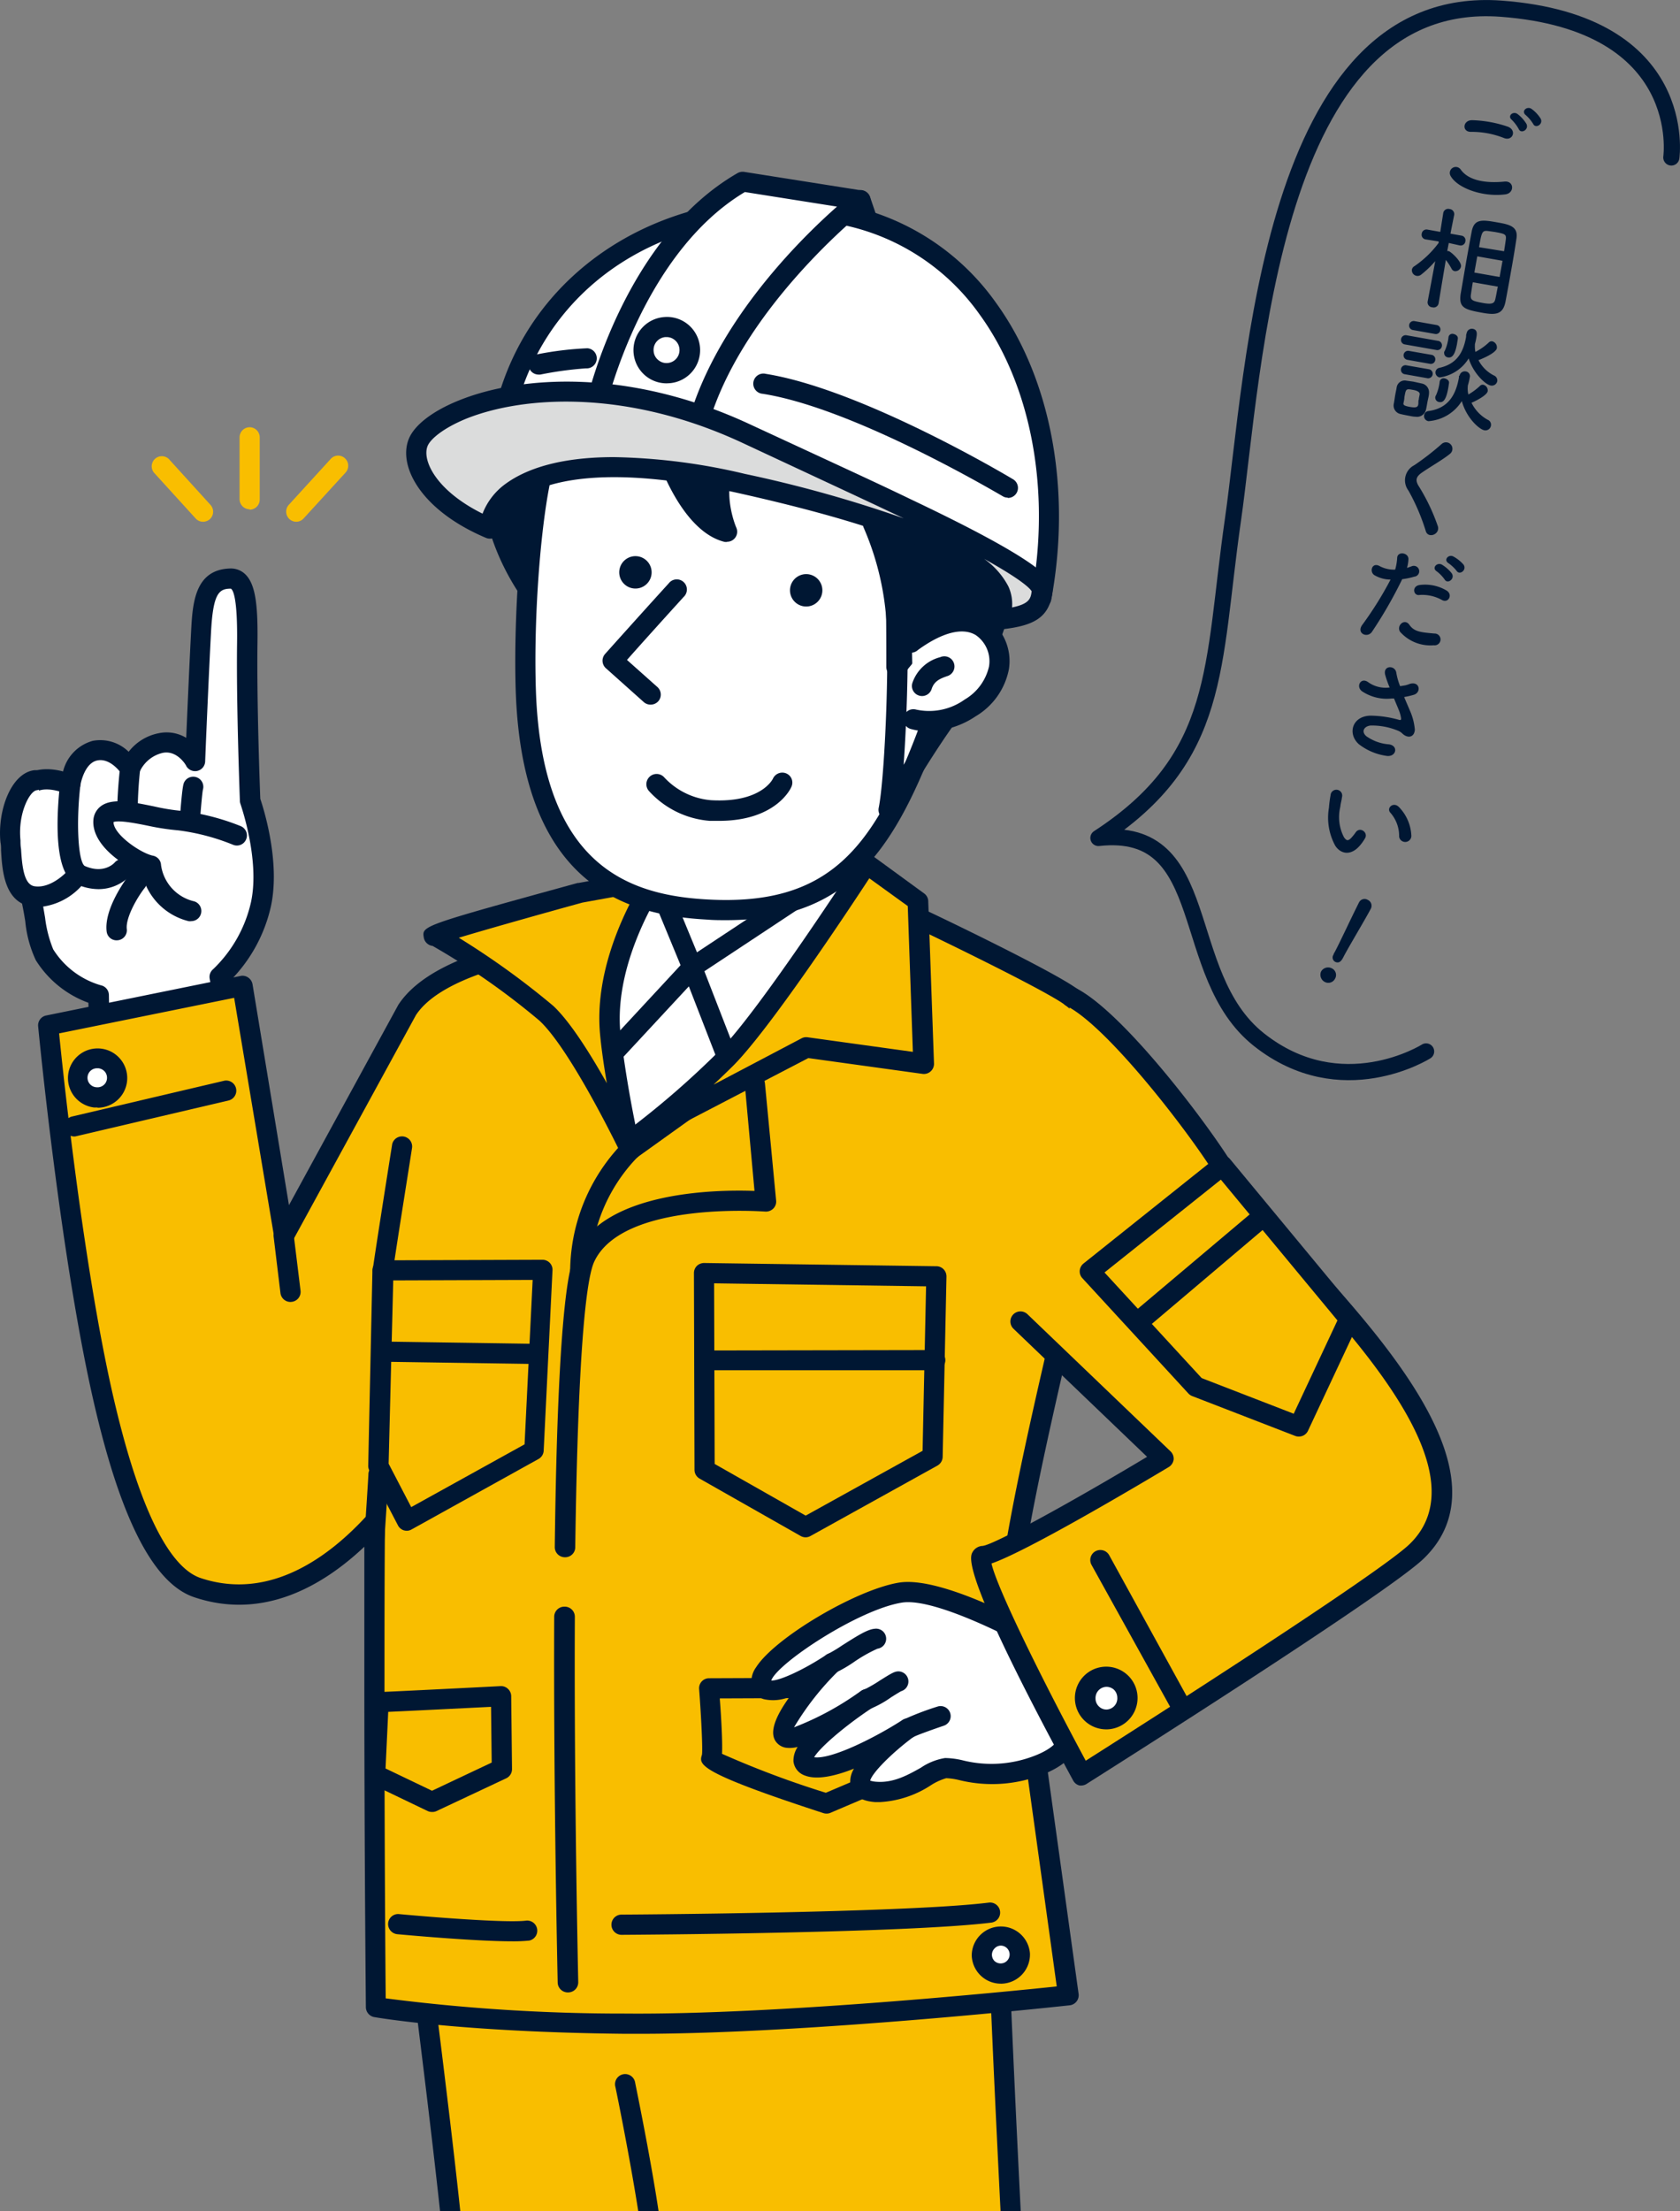 <svg xmlns="http://www.w3.org/2000/svg" width="207.5" height="273.02" viewBox="0 0 207.5 273.02"><rect x="0" y="0" width="207.5" height="273.02" fill="#808080" stroke="none"/><defs><style>.cls-1{fill:#f9be00;}.cls-2{fill:#001733;}.cls-3{fill:#fff;}.cls-4{fill:#dbdcdc;}.cls-5{fill:none;stroke:#001733;stroke-linecap:round;stroke-linejoin:round;stroke-width:2px;}</style></defs><g id="レイヤー_2" data-name="レイヤー 2"><g id="コンテンツ"><path class="cls-1" d="M124.82,273c-.52-10.36-1.5-30.64-1.85-43.79l-72.69.31S53.94,257.46,55.6,273Z"/><path class="cls-2" d="M54.35,273h2.5c-1.43-13.47-4.39-36.36-5.15-42.24l70.06-.3c.37,13.07,1.31,32.45,1.82,42.54h2.49c-.52-10.36-1.51-30.74-1.85-43.82A1.25,1.25,0,0,0,123,228h0l-72.69.32a1.23,1.23,0,0,0-1.23,1.41C49.09,230,52.7,257.58,54.35,273Z"/><path class="cls-3" d="M28.72,129.51l-1.65-8.89a17.55,17.55,0,0,0,5.15-9c1.22-5.65-1.34-12.79-1.34-12.79s-.46-11.44-.35-19.35c.06-4.9-.22-8.14-2.11-8.08-2.82.09-3.37,2.27-3.6,6.65C24.48,84.6,24.1,94,24.1,94s-1.52-2.77-4.27-2.24a5.41,5.41,0,0,0-3.76,3.15s-1.75-2.75-4.36-2.21-3,4.17-3,4.17-3.47-1.6-5.38.29c-1.42,1.41-.4,8.88.76,14.73.4,2,.68,4.85,1.41,6a11.44,11.44,0,0,0,6.68,5l.26,11.17"/><path class="cls-2" d="M12.41,135.31a1.25,1.25,0,0,1-1.25-1.22l-.24-10.28a12.83,12.83,0,0,1-6.5-5.26,14.62,14.62,0,0,1-1.3-4.8c-.09-.57-.19-1.14-.29-1.65-2.69-13.6-1-15.29-.41-15.85,1.62-1.6,3.9-1.39,5.37-1a5.19,5.19,0,0,1,3.67-3.78,5,5,0,0,1,4.43,1.35,6.17,6.17,0,0,1,3.71-2.29A4.7,4.7,0,0,1,23,91.1c.14-3.29.38-8.82.6-13.09.18-3.42.4-7.68,4.81-7.82a2.54,2.54,0,0,1,1.9.73c1.33,1.3,1.55,4.14,1.49,8.61-.09,7.24.29,17.6.35,19.1.41,1.22,2.5,7.8,1.31,13.28a18.89,18.89,0,0,1-5,9.15L30,129.28a1.25,1.25,0,1,1-2.45.45l-1.65-8.88a1.23,1.23,0,0,1,.42-1.18A16.48,16.48,0,0,0,31,111.39c1.13-5.23-1.27-12-1.29-12.11a1.11,1.11,0,0,1-.08-.37c0-.11-.45-11.57-.35-19.41.08-5.75-.51-6.69-.77-6.82-1.49,0-2.2.6-2.45,5.46-.34,6.44-.72,15.79-.72,15.88a1.25,1.25,0,0,1-1,1.17A1.26,1.26,0,0,1,23,94.57c0-.07-1.13-2-2.93-1.61a4.17,4.17,0,0,0-2.84,2.37,1.24,1.24,0,0,1-2.21.22s-1.33-2-3-1.66S9.92,97,9.92,97a1.24,1.24,0,0,1-1.76,1s-2.73-1.19-4,0c-.5.65-.63,4.82,1.11,13.6.1.53.2,1.12.3,1.72a15.05,15.05,0,0,0,1,3.89,10.33,10.33,0,0,0,5.88,4.44,1.24,1.24,0,0,1,1,1.19L13.65,134a1.25,1.25,0,0,1-1.21,1.27Z"/><path class="cls-3" d="M9.1,108.63s-2.28,2.56-5,2.09S1.5,105.9,1.3,104c-.37-3.56,1.16-7.31,3.07-7.56"/><path class="cls-2" d="M4.72,112a5.43,5.43,0,0,1-.88-.08c-3.34-.56-3.57-4.53-3.71-6.9,0-.36,0-.68-.07-1-.4-3.91,1.29-8.55,4.15-8.92a1.25,1.25,0,0,1,1.4,1.07,1.26,1.26,0,0,1-1.08,1.4c-.87.11-2.34,2.87-2,6.19,0,.31,0,.67.07,1.06.13,2.21.37,4.38,1.64,4.6,2,.33,3.9-1.68,3.92-1.7A1.24,1.24,0,0,1,10,109.45,7.93,7.93,0,0,1,4.72,112Z"/><path class="cls-3" d="M23.87,97.13c-.13.27-.4,3.79-.4,3.79"/><path class="cls-2" d="M23.48,102.17h-.1a1.26,1.26,0,0,1-1.15-1.34c.29-3.75.41-4,.51-4.23a1.25,1.25,0,0,1,2.32.91c-.08.38-.23,2.09-.34,3.51A1.25,1.25,0,0,1,23.48,102.17Z"/><path class="cls-3" d="M16.07,94.88s-1.41,12.7,1.8,13.07"/><path class="cls-2" d="M17.87,109.2h-.14c-3.86-.45-3.47-9.25-2.9-14.45a1.26,1.26,0,0,1,1.38-1.1A1.24,1.24,0,0,1,17.31,95c-.61,5.52-.26,11.21.72,11.71a1.24,1.24,0,0,1,1.09,1.38A1.26,1.26,0,0,1,17.87,109.2Z"/><path class="cls-3" d="M8.68,96.84S7.52,107,9.92,108c3.32,1.47,5.18-.72,5.18-.72"/><path class="cls-2" d="M12.15,109.78a6.59,6.59,0,0,1-2.73-.63c-2.82-1.24-2.45-8.33-2-12.45a1.24,1.24,0,0,1,1.38-1.09A1.23,1.23,0,0,1,9.92,97c-.53,4.6-.27,9.32.53,9.91,2.41,1.07,3.68-.38,3.7-.4a1.24,1.24,0,0,1,1.75-.14,1.25,1.25,0,0,1,.15,1.76A5.38,5.38,0,0,1,12.15,109.78Z"/><path class="cls-3" d="M29.25,103.1a27.29,27.29,0,0,0-7.14-1.82c-3.36-.25-9.18-2.48-9.33,0s4.2,5.15,5.86,5.49a6.59,6.59,0,0,0,5,5.67"/><path class="cls-2" d="M23.64,113.73a1.12,1.12,0,0,1-.36,0,7.82,7.82,0,0,1-5.75-5.91c-2.24-.87-6.18-3.47-6-6.52a2.34,2.34,0,0,1,.9-1.74c1.37-1.06,3.78-.57,6.57,0a26.87,26.87,0,0,0,3.21.54A28.6,28.6,0,0,1,29.73,102a1.24,1.24,0,0,1,.67,1.63,1.23,1.23,0,0,1-1.62.67A26.93,26.93,0,0,0,22,102.52,29.45,29.45,0,0,1,18.5,102c-1.35-.28-3.8-.78-4.48-.5,0,1.54,3.38,3.85,4.87,4.15a1.23,1.23,0,0,1,1,1.16A5.35,5.35,0,0,0,24,111.29a1.25,1.25,0,0,1-.35,2.44Z"/><path class="cls-3" d="M16.9,108.83s-2.78,3.63-2.5,6"/><path class="cls-2" d="M14.4,116.1a1.23,1.23,0,0,1-1.23-1.1c-.34-2.81,2.42-6.51,2.74-6.93a1.25,1.25,0,0,1,2,1.51c-1,1.26-2.41,3.76-2.25,5.13a1.24,1.24,0,0,1-1.09,1.38Z"/><path class="cls-1" d="M132.31,123.14c-2.71-2.09-19.06-9.88-19.16-9.91-1.71-.55-34.52.43-38.24.33-7.63-.23-11.88.87-15.62,5.34-3.41,1.18-7.2,3-9,5.76L35,152.57l-5.09-30.85L6,126.6s2.76,29.24,7.12,47.45c2,8.6,5.66,20.09,11.3,22,9.16,3,16.93-2.67,21.91-8.13-.05,6.31-.06,12.82-.06,19,0,22.28.19,40.91.19,40.91s10.33,1.84,30.79,2c21.17.22,54.74-3.49,54.74-3.49s-7-50.29-7.13-51.17c2-15.11,9.86-44.2,11-52.43C136.42,138.49,139.55,128.71,132.31,123.14Z"/><path class="cls-2" d="M79,251.11H77.19c-20.33-.21-30.58-2-31-2.07a1.26,1.26,0,0,1-1-1.22c0-.18-.19-18.89-.19-40.92,0-4.8,0-10.34,0-15.93-5.16,4.87-12.5,9.09-21,6.24-4.87-1.62-8.84-9.1-12.13-22.86C7.53,156.26,4.74,127,4.71,126.71a1.24,1.24,0,0,1,1-1.33l24-4.88a1.2,1.2,0,0,1,.95.2,1.27,1.27,0,0,1,.53.82l4.5,27.28,13.51-24.74c1.66-2.53,4.8-4.6,9.38-6.23C62.8,113,67.8,112.1,75,112.31c1.31,0,6.46-.06,12.42-.18,17.54-.35,25-.44,26.16-.09.11,0,16.61,7.86,19.54,10.11,6.87,5.28,5.28,13.77,4.33,18.84-.14.73-.26,1.39-.34,1.95-.49,3.44-2.11,10.41-4,18.48-2.59,11.12-5.82,24.93-7,33.76.52,3.49,6.42,46,7.11,51a1.25,1.25,0,0,1-1.1,1.41C131.75,247.63,100.06,251.11,79,251.11Zm-31.37-4.38a228.74,228.74,0,0,0,29.58,1.88c18.54.17,47-2.69,53.31-3.35-2.43-17.57-6.79-48.95-6.94-49.84a1.28,1.28,0,0,1,0-.39c1.17-8.94,4.43-22.93,7.06-34.17,1.87-8,3.48-14.93,4-18.27.08-.59.21-1.29.36-2.06.9-4.8,2.26-12.05-3.4-16.41h0c-2.41-1.85-17.4-9.06-18.81-9.71-1.56-.27-15.84,0-25.32.21-6.24.12-11.17.22-12.54.18-7.69-.22-11.38,1-14.63,4.9a1.4,1.4,0,0,1-.55.38c-4.23,1.45-7.05,3.22-8.38,5.26l-15.2,27.82a1.23,1.23,0,0,1-1.3.63,1.24,1.24,0,0,1-1-1L28.92,123.2,7.3,127.59c.55,5.52,3.17,30.25,7,46.17s7.78,20.18,10.49,21.08c8.55,2.85,15.92-2.66,20.59-7.79a1.25,1.25,0,0,1,2.17.85c-.06,6.61-.06,13.31-.06,19C47.47,225.93,47.6,242.48,47.64,246.73Z"/><path class="cls-3" d="M102.16,95.62s-2,14,1.37,20,3,5.86,3,5.86L77.83,141.94l-6-21.91s4.38,1.09,8.93-6.39,2.42-18,2.42-18"/><path class="cls-2" d="M77.83,143.19a1.14,1.14,0,0,1-.41-.07,1.25,1.25,0,0,1-.79-.85l-6-21.91a1.24,1.24,0,0,1,.31-1.2,1.28,1.28,0,0,1,1.19-.34c.12,0,3.62.65,7.57-5.83C83.94,106,82,96,82,95.87a1.24,1.24,0,0,1,1-1.47,1.26,1.26,0,0,1,1.47,1c.09.45,2.18,11.11-2.58,18.91-3.16,5.21-6.39,6.62-8.37,6.95l5.1,18.65L105,121c-.36-.72-1.09-2.12-2.59-4.82-3.5-6.29-1.6-20.17-1.52-20.75a1.25,1.25,0,0,1,2.47.34c0,.14-1.87,13.64,1.23,19.2,3.61,6.49,3.55,6.55,2.86,7.31a1.64,1.64,0,0,1-.25.21L78.56,143A1.29,1.29,0,0,1,77.83,143.19Z"/><path class="cls-2" d="M70.13,246a1.25,1.25,0,0,1-1.25-1.22c0-.23-.52-22.85-.43-45.17a1.25,1.25,0,0,1,1.25-1.24h0A1.25,1.25,0,0,1,71,199.64c-.1,22.29.42,44.88.42,45.1A1.25,1.25,0,0,1,70.15,246Z"/><path class="cls-2" d="M69.77,192.27h0A1.25,1.25,0,0,1,68.52,191c.39-31.67,2-35.16,2.6-36.31,3.65-7.65,17.47-7.82,22.07-7.65L92,134a1.23,1.23,0,0,1,1.12-1.36,1.26,1.26,0,0,1,1.36,1.12l1.38,14.46a1.22,1.22,0,0,1-.35,1,1.29,1.29,0,0,1-1,.37c-.18,0-17.53-1.34-21.1,6.15-.9,1.9-2,9.55-2.36,35.27A1.24,1.24,0,0,1,69.77,192.27Z"/><polygon class="cls-3" points="104.11 107.14 85.52 119.43 90.81 133.06 108.8 113.15 104.11 107.14"/><path class="cls-2" d="M90.81,134.31l-.23,0a1.25,1.25,0,0,1-.94-.78l-5.29-13.63a1.25,1.25,0,0,1,.48-1.49l18.6-12.29a1.24,1.24,0,0,1,1.66.27l4.69,6a1.24,1.24,0,0,1-.06,1.6l-18,19.92A1.27,1.27,0,0,1,90.81,134.31ZM87,119.92l4.2,10.81,15.93-17.64-3.33-4.28Z"/><polygon class="cls-3" points="81 108.53 85.52 119.43 74.52 131.28 76.04 116.44 81 108.53"/><path class="cls-2" d="M74.52,132.53a1.3,1.3,0,0,1-.51-.11,1.25,1.25,0,0,1-.73-1.26l1.52-14.85a1.13,1.13,0,0,1,.19-.53l5-7.91a1.21,1.21,0,0,1,1.16-.58,1.26,1.26,0,0,1,1,.76L86.67,119a1.27,1.27,0,0,1-.24,1.33l-11,11.85A1.24,1.24,0,0,1,74.52,132.53Zm2.73-15.67-1.11,10.85,7.92-8.54-3.28-7.94Z"/><path class="cls-1" d="M114.1,131.3l-.7-20L107,106.63s-12.34,19.06-17.4,24.08a106.35,106.35,0,0,1-10.89,9.48L99.61,129.3Z"/><path class="cls-2" d="M78.75,141.44a1.26,1.26,0,0,1-1.06-.59,1.24,1.24,0,0,1,.33-1.66,107.79,107.79,0,0,0,10.74-9.36C93.67,125,105.87,106.14,106,106a1.24,1.24,0,0,1,1.78-.33l6.36,4.64a1.22,1.22,0,0,1,.51,1l.71,20a1.25,1.25,0,0,1-1.42,1.28l-14.1-1.95L79.33,141.3A1.34,1.34,0,0,1,78.75,141.44Zm28.62-33c-2.74,4.18-12.41,18.77-16.86,23.19-.81.8-1.61,1.57-2.38,2.29L99,128.2a1.22,1.22,0,0,1,.75-.13l13,1.8-.63-18Z"/><path class="cls-2" d="M71.66,158.26a1.25,1.25,0,0,1-1.24-1.18,22.89,22.89,0,0,1,10.81-19.42,1.25,1.25,0,1,1,1.37,2.09,20.65,20.65,0,0,0-9.69,17.19,1.26,1.26,0,0,1-1.18,1.32Z"/><path class="cls-1" d="M75.34,127.43c-.82-9.55,5.66-18.9,5.66-18.9l-9.34,1.69s-19.66,5.41-18,5.34c.52,0,10,6,13.81,9.54,4.14,3.86,10.35,16.84,10.35,16.84A144.93,144.93,0,0,1,75.34,127.43Z"/><path class="cls-2" d="M77.83,143.19a1.24,1.24,0,0,1-1.12-.71c-.06-.12-6.16-12.82-10.08-16.46a89.17,89.17,0,0,0-13.2-9.23,1.25,1.25,0,0,1-1.09-1.05c-.23-1.43-.23-1.43,19-6.72l.11,0,9.34-1.7a1.25,1.25,0,0,1,1.27.55,1.27,1.27,0,0,1,0,1.39c-.06.09-6.22,9.11-5.45,18.08h0a145.21,145.21,0,0,0,2.47,14.35,1.24,1.24,0,0,1-.81,1.45A1.14,1.14,0,0,1,77.83,143.19ZM56.67,115.78a98.14,98.14,0,0,1,11.66,8.41c2.07,1.93,4.57,5.9,6.62,9.55-.36-2.15-.69-4.36-.85-6.21-.6-7,2.47-13.79,4.4-17.28l-6.56,1.19C67.24,112.73,60.35,114.67,56.67,115.78Zm-3-1.47a1.6,1.6,0,0,1,.5.13,1.17,1.17,0,0,0-.52-.13Z"/><path class="cls-2" d="M63.25,239.69c-4.74,0-13.74-.84-14.19-.88a1.26,1.26,0,0,1-1.12-1.36,1.24,1.24,0,0,1,1.36-1.12c3.55.33,13.29,1.13,15.73.8a1.25,1.25,0,0,1,.34,2.47A19.52,19.52,0,0,1,63.25,239.69Z"/><path class="cls-2" d="M76.77,238.89a1.25,1.25,0,0,1,0-2.5c.34,0,34.94-.19,45.36-1.48a1.24,1.24,0,0,1,.31,2.47c-10.57,1.31-44.23,1.5-45.66,1.51Z"/><path class="cls-2" d="M102.08,223.92a1.21,1.21,0,0,1-.38-.06c-15.64-5.09-15.38-6-15-7.2.11-.62-.09-4.71-.35-8.11a1.23,1.23,0,0,1,1.23-1.34l30.1-.12a1.28,1.28,0,0,1,.9.38,1.27,1.27,0,0,1,.35.92l-.36,7.85a1.24,1.24,0,0,1-.75,1.09l-15.24,6.49A1.16,1.16,0,0,1,102.08,223.92Zm-12.9-7.38A116.89,116.89,0,0,0,102,221.35l14.09-6,.26-5.76-27.45.11C89.08,212.05,89.25,215,89.18,216.54Zm-.08.72a.44.44,0,0,0,0,.1S89.09,217.29,89.1,217.26Z"/><path class="cls-2" d="M53.35,223.72a1.29,1.29,0,0,1-.54-.12l-7-3.36a1.26,1.26,0,0,1-.71-1.18l.42-8.95a1.24,1.24,0,0,1,1.2-1.19c1.85-.06,15-.73,15.11-.74a1.23,1.23,0,0,1,.91.34,1.25,1.25,0,0,1,.4.89l.1,9a1.25,1.25,0,0,1-.71,1.15l-8.64,4.06A1.21,1.21,0,0,1,53.35,223.72Zm-5.73-5.37,5.74,2.75,7.37-3.48-.08-6.88c-2.89.14-9.76.49-12.7.62Z"/><path class="cls-2" d="M61.42,52.49c-.08.28-.15.56-.21.86C58.39,66,67.38,75.48,67.38,75.48L77.43,43.25S60.81,49.94,61.42,52.49Z"/><path class="cls-2" d="M67.38,76.72a1.26,1.26,0,0,1-.91-.39c-.38-.4-9.41-10.11-6.48-23.25,0-.22.1-.44.16-.65-.09-1.16,1.06-4,16.81-10.33a1.25,1.25,0,0,1,1.66,1.52L68.57,75.85a1.26,1.26,0,0,1-.91.84A1.33,1.33,0,0,1,67.38,76.72Zm-4.72-24.3a1,1,0,0,1,0,.38c-.07.27-.13.54-.2.82-2,8.77,2.17,16,4.47,19.24l8.55-27.44C69.39,48,63.39,51.13,62.66,52.42Z"/><path class="cls-3" d="M67.07,57.79C65.5,64,64.65,76.47,65,85.29c.74,22.15,11.72,26.44,22.44,27,15.74.84,21.52-7,27-21.16,2.69-7,4.76-19.31,2.87-27.71S100.74,40.76,88,43.6,69.91,46.61,67.07,57.79Z"/><path class="cls-2" d="M89.68,113.61c-.76,0-1.54,0-2.35-.07-9.75-.52-22.81-4-23.63-28.21-.28-8.21.47-21.19,2.16-27.85,2.79-11,8.14-12.13,18.8-14.43l3.08-.67c13.57-3,28.7,11.89,30.69,20.78,1.91,8.53-.08,21-2.93,28.43C110.07,105.76,104.22,113.61,89.68,113.61Zm1.76-69.14a14.63,14.63,0,0,0-3.16.34l-3.09.68C74.63,47.76,70.68,48.61,68.28,58.1h0c-1.46,5.75-2.4,17.93-2.09,27.15.74,21.91,11.75,25.3,21.27,25.81,14.83.8,20.3-6.24,25.72-20.36,2.75-7.18,4.56-19.24,2.82-27C114.39,56.53,102.62,44.47,91.44,44.47ZM67.07,57.79h0Z"/><path class="cls-2" d="M122.15,79S132,57.8,114.73,42.37c-11.46-10.27-37.67-8.83-39.22.91-.2,1.29,7.75,2.48,13.73,16.23a8,8,0,0,0,3-5.93s4.27,5.5,10.65,7.3c7.53,2.12,7.16,8.24,7.54,9.84s.27,11.63.27,11.63,4.08-5.52,6.13-4.89,1,1.27,1,1.27"/><path class="cls-2" d="M110.72,83.6a1.12,1.12,0,0,1-.4-.07,1.25,1.25,0,0,1-.85-1.19c0-3.82,0-10.27-.23-11.33a9.86,9.86,0,0,1-.16-1c-.28-2.21-.8-6.31-6.51-7.92A23.17,23.17,0,0,1,93,56.23a8.8,8.8,0,0,1-3.06,4.31,1.22,1.22,0,0,1-1.05.16,1.25,1.25,0,0,1-.79-.7c-4.18-9.63-9.31-12.83-11.78-14.37-1.24-.77-2.21-1.38-2-2.54.51-3.22,3.16-5.76,7.66-7.37,9.42-3.34,25.17-1.85,33.62,5.72,17.73,15.86,7.82,37.84,7.72,38.06a1.26,1.26,0,0,1-1.66.61,1.25,1.25,0,0,1-.6-1.66c.38-.83,9.22-20.54-7.12-35.16-7.68-6.87-22.56-8.26-31.12-5.22-1.94.69-5.2,2.23-5.94,5l.79.5c2.53,1.58,7.65,4.77,12,13.84A7.35,7.35,0,0,0,91,53.49a1.25,1.25,0,0,1,2.23-.67s4.11,5.2,10,6.86c7.31,2.06,8,7.63,8.31,10,0,.31.07.57.11.75a67.16,67.16,0,0,1,.32,8.49c1.6-1.65,3.59-3.16,5.24-2.65.54.17,2,.61,2.14,1.86a1.74,1.74,0,0,1-.84,1.66,1.25,1.25,0,0,1-1.72-.41,1.21,1.21,0,0,1-.18-.69l-.14,0h0c-.74,0-3,2.13-4.74,4.44A1.24,1.24,0,0,1,110.72,83.6Z"/><path class="cls-3" d="M96.62,96.65s-1.64,3.83-8.87,3.43a10.07,10.07,0,0,1-6.65-3.25"/><path class="cls-2" d="M88.79,101.35l-1.11,0a11.32,11.32,0,0,1-7.54-3.7A1.25,1.25,0,0,1,82.06,96a8.89,8.89,0,0,0,5.76,2.8c6.15.35,7.61-2.56,7.66-2.69a1.27,1.27,0,0,1,1.65-.61,1.23,1.23,0,0,1,.63,1.62C97.69,97.32,95.87,101.35,88.79,101.35Z"/><path class="cls-3" d="M112.62,79.24c7.63-5.56,11.26-.72,10.73,3.24S117.2,90,112.82,88.8"/><path class="cls-2" d="M114.65,90.29a7.79,7.79,0,0,1-2.17-.29,1.24,1.24,0,0,1,.67-2.39,7.53,7.53,0,0,0,6-1.24,6.36,6.36,0,0,0,3-4.06,3.92,3.92,0,0,0-1.62-3.89c-1.64-1-4.18-.33-7.15,1.83a1.25,1.25,0,1,1-1.47-2c5.16-3.76,8.41-2.85,9.89-2a6.43,6.43,0,0,1,2.81,6.38,8.66,8.66,0,0,1-4.09,5.8A10.82,10.82,0,0,1,114.65,90.29Z"/><path class="cls-3" d="M83.52,72.9c-4.25,4.67-7.85,8.72-7.85,8.72l4.68,4.18"/><path class="cls-2" d="M80.35,87a1.24,1.24,0,0,1-.83-.31l-4.68-4.18a1.25,1.25,0,0,1-.11-1.76s3.66-4.1,7.87-8.73a1.25,1.25,0,1,1,1.84,1.68c-3,3.3-5.71,6.32-7,7.78l3.76,3.35a1.25,1.25,0,0,1,.1,1.76A1.27,1.27,0,0,1,80.35,87Z"/><path class="cls-2" d="M101.5,72.35a2,2,0,1,1-2.39-1.41A2,2,0,0,1,101.5,72.35Z"/><path class="cls-2" d="M80.3,69.83a2,2,0,1,1-3.81,1,2,2,0,0,1,3.81-1Z"/><path class="cls-3" d="M113.88,84.69a3.66,3.66,0,0,1,2.67-2.37"/><path class="cls-2" d="M113.88,85.94a1.19,1.19,0,0,1-.37-.06,1.24,1.24,0,0,1-.82-1.56,4.92,4.92,0,0,1,3.44-3.18,1.25,1.25,0,1,1,.83,2.35c-.89.31-1.59.63-1.89,1.58A1.25,1.25,0,0,1,113.88,85.94Z"/><path class="cls-3" d="M114.91,55.41a1.31,1.31,0,0,1-.38-.06c-2.79-.9-7.2-3.4-12.38-10.19a1.25,1.25,0,0,1,2-1.51c4.79,6.28,8.72,8.54,11.16,9.33a1.24,1.24,0,0,1-.38,2.43Z"/><path class="cls-3" d="M109.74,57.29a1.23,1.23,0,0,1-.42-.07c-2.76-1-7.08-3.63-12-10.59a1.24,1.24,0,1,1,2-1.44c4.57,6.43,8.42,8.81,10.84,9.68a1.25,1.25,0,0,1-.42,2.42Z"/><path class="cls-2" d="M82.26,55.82s2.84,8.7,7.54,9.85c0,0-1.94-4.34-.35-8.28"/><path class="cls-2" d="M89.8,66.91a1.36,1.36,0,0,1-.29,0c-5.23-1.27-8.12-9.71-8.44-10.67a1.26,1.26,0,0,1,.8-1.57,1.24,1.24,0,0,1,1.57.8A21.71,21.71,0,0,0,87.77,63a11.33,11.33,0,0,1,.53-6.1,1.25,1.25,0,1,1,2.31.93c-1.37,3.39.31,7.27.33,7.31a1.24,1.24,0,0,1-1.14,1.75Z"/><polygon class="cls-2" points="106.27 24.71 108.13 30.18 102.35 28.43 106.27 24.71"/><path class="cls-2" d="M108.13,31.43a1.49,1.49,0,0,1-.36-.05L102,29.63a1.25,1.25,0,0,1-.5-2.1l3.92-3.72a1.24,1.24,0,0,1,1.16-.31,1.26,1.26,0,0,1,.88.81l1.86,5.47a1.24,1.24,0,0,1-1.18,1.65Zm-3.37-3.57,1.41.43L105.72,27Z"/><path class="cls-3" d="M128.63,73.83c4.07-21.94-5.2-44.84-26.54-47.65-18.37-2.43-35.59,7-39.73,24.73,0,0,18-1.44,26.16,1.92s40.11,21,40.11,21"/><path class="cls-2" d="M128.63,75.07a1.24,1.24,0,0,1-.6-.15c-.32-.18-32-17.63-40-20.94-7.78-3.21-25.42-1.84-25.59-1.83a1.28,1.28,0,0,1-1.05-.43,1.25,1.25,0,0,1-.27-1.1c4.09-17.48,21.37-28.29,41.11-25.68A30,30,0,0,1,123,37.36c6.81,9.38,9.37,23.1,6.84,36.69a1.23,1.23,0,0,1-.69.9A1.24,1.24,0,0,1,128.63,75.07ZM71.13,49.35c5.86,0,13.28.44,17.87,2.33,7.18,3,32.15,16.62,38.69,20.21,1.9-12.37-.56-24.62-6.7-33.07a27.53,27.53,0,0,0-19.06-11.41C83.81,25,68.48,34.07,64,49.55,65.6,49.46,68.17,49.35,71.13,49.35Z"/><path class="cls-3" d="M73.69,49.68s4.49-19.48,18-27.27l14.55,2.3S89.93,37.48,86,53.11"/><path class="cls-2" d="M86,54.36a1.65,1.65,0,0,1-.31,0,1.24,1.24,0,0,1-.9-1.51C88,40.2,98.75,29.6,103.38,25.51L92,23.71C79.36,31.27,75,49.77,74.91,50a1.25,1.25,0,1,1-2.43-.56c.19-.81,4.77-20.1,18.62-28.07a1.29,1.29,0,0,1,.81-.15l14.56,2.3a1.24,1.24,0,0,1,.57,2.21c-.16.13-16.05,12.7-19.82,27.72A1.24,1.24,0,0,1,86,54.36Z"/><path class="cls-4" d="M92.26,53.58C70.74,43.52,53.31,50.3,51.63,54.71c-1,2.67,1.54,7.44,8.86,10.54.29-4.61,7.61-10.82,31.24-5.52s34.54,11,31.58,16.78c4.14-.44,5.16-1.35,5.4-3.62.14-1.42-6.33-5.16-16.75-10.1C106,60,99.19,56.82,92.26,53.58Z"/><path class="cls-2" d="M123.31,77.75a1.24,1.24,0,0,1-1.11-1.81,2.62,2.62,0,0,0,.06-2.46c-1.34-2.87-7.78-7.38-30.8-12.54-17.69-4-24.82-1.18-27.5.83a5,5,0,0,0-2.23,3.56,1.23,1.23,0,0,1-.58,1A1.25,1.25,0,0,1,60,66.4c-7.92-3.35-10.83-8.75-9.54-12.13.66-1.74,2.91-3.49,6.17-4.81,7.69-3.13,21.23-4,36.15,3h0L100,55.8c4.42,2.05,8.67,4,12.54,5.87C130.25,70.08,130.07,71.85,130,73c-.36,3.44-2.57,4.31-6.51,4.73ZM121.55,69a9.64,9.64,0,0,1,3,3.41A5.19,5.19,0,0,1,125,75c2.11-.43,2.32-1.09,2.42-2C127.19,72.61,126.11,71.54,121.55,69ZM75.83,56.44A75,75,0,0,1,92,58.51,157.46,157.46,0,0,1,111.62,64l-.19-.09c-3.87-1.84-8.12-3.81-12.53-5.87l-7.16-3.34c-14.2-6.63-27-5.87-34.17-3-3,1.24-4.47,2.6-4.77,3.4-.68,1.77,1.09,5.49,6.8,8.32a8.16,8.16,0,0,1,2.87-3.7C64.77,58.05,68.8,56.44,75.83,56.44Z"/><path class="cls-2" d="M109.75,101.23a1.14,1.14,0,0,1-.44-.08,1.24,1.24,0,0,1-.78-1.41c.67-3.28,1.24-15.34,1-22.24a34.68,34.68,0,0,0-2.84-12.31A1.25,1.25,0,1,1,109,64.13a37,37,0,0,1,3.07,13.3c.13,4.8-.09,11.83-.46,17,1.21-2,2.67-4.24,4.13-6.3a1.25,1.25,0,0,1,2,1.45c-3.45,4.85-6.91,11-6.94,11A1.25,1.25,0,0,1,109.75,101.23Z"/><path class="cls-3" d="M85.17,43a2.85,2.85,0,1,1-3.09-2.58A2.84,2.84,0,0,1,85.17,43Z"/><path class="cls-2" d="M82.33,47.33a4.08,4.08,0,0,1-2.62-.95A4.1,4.1,0,0,1,82,39.15a4.08,4.08,0,0,1,3,.93,4.1,4.1,0,0,1-2.25,7.23Zm0-5.71h-.15a1.59,1.59,0,0,0-1.45,1.74,1.55,1.55,0,0,0,.57,1.09,1.57,1.57,0,0,0,1.17.37,1.6,1.6,0,0,0,1.45-1.75h0A1.58,1.58,0,0,0,83.36,42,1.56,1.56,0,0,0,82.34,41.62Z"/><path class="cls-2" d="M124.47,61.44a1.16,1.16,0,0,1-.62-.17c-3.11-1.81-19.13-11-29.65-12.65a1.25,1.25,0,1,1,.39-2.46c11,1.76,27.34,11.11,30.51,13a1.24,1.24,0,0,1-.63,2.32Z"/><path class="cls-2" d="M66.51,46.25a1.25,1.25,0,0,1-1.21-1,1.23,1.23,0,0,1,.94-1.48A40.67,40.67,0,0,1,72.55,43a1.24,1.24,0,1,1-.17,2.48,43.49,43.49,0,0,0-5.6.76A1.24,1.24,0,0,1,66.51,46.25Z"/><circle class="cls-3" cx="123.61" cy="241.32" r="2.35"/><path class="cls-2" d="M123.61,244.92a3.6,3.6,0,0,1-3.59-3.47,3.6,3.6,0,0,1,7.19-.26h0a3.6,3.6,0,0,1-3.47,3.73Zm0-4.7h0a1.07,1.07,0,0,0-.77.35,1.1,1.1,0,0,0,0,1.56,1.12,1.12,0,0,0,.79.29,1.07,1.07,0,0,0,.77-.35,1.09,1.09,0,0,0,.3-.79h0A1.1,1.1,0,0,0,123.62,240.22Z"/><path class="cls-3" d="M130.75,204s-13.94-8.26-19.51-7.37-18,8.51-17.18,11.28,8.74-2.58,8.74-2.58-7.09,7.25-6,9,10.25-4.48,10.25-4.48-10.43,6.93-7.23,8.22,12.34-4.63,12.34-4.63-10.1,7.37-4,7.84c4,.29,6.9-2.87,8.65-2.93s5.07,1.63,10.26,0,5-3.9,5-3.9l7.31-3.41L136,202.76Z"/><path class="cls-2" d="M108.7,222.5l-.62,0c-2.1-.16-2.8-1.1-3-1.87a3.07,3.07,0,0,1,.4-2.26c-2.29.91-4.59,1.44-6.09.84A2.09,2.09,0,0,1,98,217.46a3.1,3.1,0,0,1,.52-1.77,3.78,3.78,0,0,1-1.5.09,1.91,1.91,0,0,1-1.24-.82c-.7-1.07-.11-2.9,1.75-5.46a5.22,5.22,0,0,1-3.24.28,2.23,2.23,0,0,1-1.42-1.52,3,3,0,0,1,.52-2.41c2.31-3.64,12.38-9.6,17.66-10.45,5.47-.87,17.19,5.69,19.91,7.27l4.71-1.12a1.25,1.25,0,0,1,1.44.73l3.44,8.28a1.25,1.25,0,0,1-.62,1.61l-6.74,3.14c-.36,1.12-1.59,3-5.73,4.24a17,17,0,0,1-9,.23,8.19,8.19,0,0,0-1.59-.23,7.2,7.2,0,0,0-1.91.88A12.72,12.72,0,0,1,108.7,222.5Zm-1.22-2.65a3.1,3.1,0,0,0,.79.14c2.08.16,3.88-.84,5.46-1.73a7.45,7.45,0,0,1,3-1.2,10,10,0,0,1,2.16.28,14.65,14.65,0,0,0,7.79-.18c3.94-1.2,4.11-2.68,4.11-2.7-.14-.58.18-.89.72-1.14l6.23-2.91-2.57-6.19-4.18,1a1.29,1.29,0,0,1-.92-.14c-3.77-2.24-14.47-7.88-18.67-7.21-5.41.87-15.44,7.53-16.14,9.62,1,.06,4.1-1.37,6.81-3.18a1.24,1.24,0,0,1,1.58,1.9,34.37,34.37,0,0,0-5.58,7.06,36,36,0,0,0,7.84-4.19l.43-.29a1.25,1.25,0,1,1,1.39,2.07l-.39.26c-3.23,2.18-6.12,4.7-6.78,5.84,2.11.31,7.62-2.47,10.91-4.6a1.24,1.24,0,0,1,1.7.34,1.25,1.25,0,0,1-.29,1.71C110.2,216.39,107.71,218.89,107.48,219.85Z"/><path class="cls-3" d="M102.8,205.33c1-.38,4.25-2.83,5.41-3"/><path class="cls-2" d="M102.8,206.58a1.25,1.25,0,0,1-.47-2.41,16.46,16.46,0,0,0,1.66-1c1.85-1.17,3.13-2,4.05-2.07a1.24,1.24,0,0,1,.34,2.46,18.35,18.35,0,0,0-3,1.71,16.11,16.11,0,0,1-2.06,1.2A1.14,1.14,0,0,1,102.8,206.58Z"/><path class="cls-3" d="M107.07,209.81c.81-.23,3.54-2.19,3.89-2.2"/><path class="cls-2" d="M107.07,211.06a1.24,1.24,0,0,1-.35-2.44,18,18,0,0,0,2-1.16c1.36-.85,1.74-1.08,2.21-1.1a1.25,1.25,0,0,1,.37,2.45c-.23.12-.82.49-1.25.76a12.64,12.64,0,0,1-2.62,1.44A1,1,0,0,1,107.07,211.06Zm3.93-2.21Z"/><path class="cls-3" d="M112.18,213.4c.6-.37,4-1.51,4-1.51"/><path class="cls-2" d="M112.2,214.63a1.24,1.24,0,0,1-.67-2.29,35.6,35.6,0,0,1,4.25-1.63,1.24,1.24,0,0,1,.79,2.36c-1.53.52-3.39,1.19-3.73,1.39A1.33,1.33,0,0,1,112.2,214.63Z"/><path class="cls-1" d="M132.31,123.14c5.94,3,17.44,18.49,19.56,22.47,4.12,7.71,36.24,33.33,23.14,46-4.5,4.35-41.37,27.61-41.37,27.61s-14.67-27-12.22-27.12,22.3-12,22.3-12L126,163.17"/><path class="cls-2" d="M133.64,220.45a1.65,1.65,0,0,1-.31,0,1.23,1.23,0,0,1-.78-.61c-13.9-25.62-12.79-27.57-12.42-28.22a1.49,1.49,0,0,1,1.24-.75c1.47-.17,11.23-5.56,20.31-11l-16.5-15.81a1.24,1.24,0,1,1,1.72-1.8l17.68,16.94a1.26,1.26,0,0,1,.38,1,1.29,1.29,0,0,1-.6.93c-4.3,2.57-17.6,10.44-21.9,11.91.67,3,6.13,14.11,11.64,24.35,6.22-3.94,36.12-23,40-26.74,8.86-8.56-5.91-24.63-15.69-35.26-3.65-4-6.54-7.12-7.68-9.25-2.22-4.16-13.55-19.23-19-21.94a1.24,1.24,0,1,1,1.1-2.23c6.23,3.09,17.82,18.72,20.11,23,1,1.85,3.92,5,7.32,8.73,10.43,11.35,26.19,28.5,15.58,38.74-4.53,4.38-40.05,26.81-41.56,27.77A1.3,1.3,0,0,1,133.64,220.45Zm-12.17-27.13h0Z"/><polygon class="cls-1" points="150.97 143.91 134.6 156.97 147.7 171.21 160.42 176.13 166.65 162.84 150.97 143.91"/><path class="cls-2" d="M160.42,177.37a1.19,1.19,0,0,1-.45-.08l-12.72-4.92a1.27,1.27,0,0,1-.47-.32l-13.09-14.23a1.23,1.23,0,0,1-.33-.94,1.27,1.27,0,0,1,.47-.88l16.36-13.06a1.24,1.24,0,0,1,1.74.18l15.68,18.93a1.25,1.25,0,0,1,.17,1.32l-6.23,13.29A1.24,1.24,0,0,1,160.42,177.37Zm-12-7.22,11.37,4.4,5.4-11.52-14.4-17.38-14.37,11.46Z"/><line class="cls-1" x1="141.43" y1="162.51" x2="155.09" y2="150.94"/><path class="cls-2" d="M141.43,163.75a1.25,1.25,0,0,1-1-.44,1.24,1.24,0,0,1,.14-1.75L154.28,150a1.25,1.25,0,0,1,1.62,1.91l-13.66,11.57A1.24,1.24,0,0,1,141.43,163.75Z"/><path class="cls-2" d="M146,212.06a1.27,1.27,0,0,1-1.1-.65l-10.08-18.19a1.24,1.24,0,0,1,.48-1.69,1.25,1.25,0,0,1,1.7.49L147,210.21a1.24,1.24,0,0,1-.48,1.69A1.31,1.31,0,0,1,146,212.06Z"/><path class="cls-3" d="M139.25,209.56a2.62,2.62,0,1,1-2.71-2.53A2.62,2.62,0,0,1,139.25,209.56Z"/><path class="cls-2" d="M136.63,213.52a3.87,3.87,0,1,1,3.87-4h0a3.88,3.88,0,0,1-3.73,4Zm0-5.25h0a1.38,1.38,0,0,0-1.32,1.43,1.34,1.34,0,0,0,.43,1,1.3,1.3,0,0,0,1,.37A1.38,1.38,0,0,0,138,209.6h0a1.39,1.39,0,0,0-.44-1A1.38,1.38,0,0,0,136.63,208.27Z"/><path class="cls-2" d="M99.5,189.81a1.26,1.26,0,0,1-.62-.17l-12.47-7.08a1.24,1.24,0,0,1-.63-1.08l-.07-24.3a1.26,1.26,0,0,1,.37-.89,1.3,1.3,0,0,1,.89-.35l28.7.4a1.23,1.23,0,0,1,.88.38,1.28,1.28,0,0,1,.35.89l-.47,22.27a1.27,1.27,0,0,1-.64,1.07l-15.69,8.7A1.25,1.25,0,0,1,99.5,189.81Zm-11.23-9.06,11.24,6.38,14.44-8,.43-20.31-26.18-.37Z"/><path class="cls-2" d="M87.18,169.23a1.25,1.25,0,0,1,0-2.49l28.22-.05h0a1.25,1.25,0,1,1,0,2.49l-28.21,0Z"/><path class="cls-2" d="M50.25,189a1.49,1.49,0,0,1-.36-.05,1.23,1.23,0,0,1-.74-.62l-3.53-6.77a1.19,1.19,0,0,1-.14-.61L46,156.82a1.23,1.23,0,0,1,1.24-1.21L67,155.54h0a1.26,1.26,0,0,1,.9.38,1.23,1.23,0,0,1,.34.93l-1.09,22.29a1.24,1.24,0,0,1-.64,1l-15.68,8.7A1.21,1.21,0,0,1,50.25,189ZM48,180.72l2.79,5.36,14-7.75,1-20.3-17.22.06Z"/><path class="cls-2" d="M66.14,168.41h0l-18.82-.28a1.25,1.25,0,0,1-1.22-1.27,1.21,1.21,0,0,1,1.26-1.22l18.82.28a1.25,1.25,0,0,1,0,2.49Z"/><path class="cls-1" d="M30.84,62.88a1.25,1.25,0,0,1-1.25-1.25V54a1.25,1.25,0,0,1,1.25-1.25h0A1.25,1.25,0,0,1,32.08,54v7.68a1.25,1.25,0,0,1-1.25,1.25Z"/><path class="cls-1" d="M25.08,64.42a1.23,1.23,0,0,1-.92-.41L19,58.34a1.25,1.25,0,0,1,1.84-1.68L26,62.34a1.25,1.25,0,0,1-.08,1.76A1.28,1.28,0,0,1,25.08,64.42Z"/><path class="cls-1" d="M36.59,64.42a1.25,1.25,0,0,1-.92-2.09l5.18-5.67a1.23,1.23,0,0,1,1.75-.08,1.25,1.25,0,0,1,.09,1.76L37.51,64A1.23,1.23,0,0,1,36.59,64.42Z"/><path class="cls-3" d="M49.67,141.45s-2.06,12.92-2.39,15.4"/><path class="cls-2" d="M47.28,158.1h-.16a1.24,1.24,0,0,1-1.07-1.4c.33-2.48,2.31-14.91,2.39-15.44a1.25,1.25,0,0,1,2.46.4c0,.12-2.06,12.93-2.38,15.37A1.26,1.26,0,0,1,47.28,158.1Z"/><path class="cls-3" d="M46.69,182.05c0,.5-.5,7.95-.5,7.95"/><path class="cls-2" d="M46.2,191.25h-.09A1.26,1.26,0,0,1,45,189.92c.19-2.83.49-7.48.5-7.87a1.24,1.24,0,0,1,1.24-1.24h0a1.24,1.24,0,0,1,1.24,1.24c0,.51-.42,6.78-.5,8A1.25,1.25,0,0,1,46.2,191.25Z"/><line class="cls-1" x1="35.03" y1="152.57" x2="35.88" y2="159.51"/><path class="cls-2" d="M35.88,160.75a1.25,1.25,0,0,1-1.24-1.09l-.84-6.94a1.24,1.24,0,0,1,1.08-1.39,1.25,1.25,0,0,1,1.39,1.09l.85,6.93A1.24,1.24,0,0,1,36,160.74Z"/><path class="cls-3" d="M14.45,133.35a2.42,2.42,0,1,1-2.12-2.68A2.42,2.42,0,0,1,14.45,133.35Z"/><path class="cls-2" d="M12.05,136.74l-.43,0a3.66,3.66,0,1,1,4.07-3.21h0a3.67,3.67,0,0,1-3.64,3.24Zm0-4.84a1.17,1.17,0,0,0-.14,2.34,1.19,1.19,0,0,0,.87-.25,1.14,1.14,0,0,0,.43-.78h0a1.19,1.19,0,0,0-.24-.87,1.24,1.24,0,0,0-.79-.44Z"/><path class="cls-2" d="M9.15,140.32a1.25,1.25,0,0,1-.28-2.46l18.85-4.43a1.25,1.25,0,0,1,.57,2.43L9.44,140.28A1,1,0,0,1,9.15,140.32Z"/><path class="cls-2" d="M179.12,21.63a.74.74,0,0,1,1.3-.69c1,1.41,3.22,1.7,5.4,1.48,1.21-.12,1.27,1.43.1,1.58C183,24.37,179.84,23.14,179.12,21.63Zm2.54-5.35c-1.13,0-1-1.48.21-1.44a14.88,14.88,0,0,1,4.39.81c1.12.46.56,1.82-.51,1.39A10.77,10.77,0,0,0,181.66,16.28Zm5.92-.35a5.07,5.07,0,0,0-.85-1.13c-.6-.49.17-1.14.72-.71a4.48,4.48,0,0,1,1.08,1.2C188.89,16,187.86,16.59,187.58,15.93Zm.87-1.72c-.61-.48.15-1.16.72-.76a4.33,4.33,0,0,1,1.11,1.18c.38.7-.62,1.31-.92.66A4.93,4.93,0,0,0,188.45,14.21Z"/><path class="cls-2" d="M177.68,37.48a.62.62,0,0,1-.78.46.61.61,0,0,1-.57-.7h0l.94-5a12.2,12.2,0,0,1-1.73,1.66.7.7,0,0,1-1.15-.62.61.61,0,0,1,.3-.41,12.48,12.48,0,0,0,3-2.88l0-.18-1.59-.25h0a.58.58,0,0,1-.5-.71.59.59,0,0,1,.72-.5l1.57.28.37-2.34v0a.62.62,0,0,1,.78-.48.63.63,0,0,1,.57.72v0s-.22,1.08-.46,2.32l1.34.24a.58.58,0,0,1,.5.71.58.58,0,0,1-.7.5h0L178.94,30c-.06.35-.13.68-.19,1h.16c.28.05,1.65,1.3,1.54,1.91a.72.72,0,0,1-.78.57.55.55,0,0,1-.39-.31,7.62,7.62,0,0,0-.7-1.08c-.37,2.16-.9,5.41-.9,5.41Zm3.38-5c.25-1.39.5-2.78.71-3.88.3-1.59,1.26-1.48,3.12-1.15,1.49.26,2.65.48,2.41,2-.17,1.16-.41,2.62-.68,4.1-.22,1.28-.46,2.56-.67,3.68-.3,1.51-1.08,1.7-2.74,1.41-2.3-.41-3.06-.61-2.8-2.36C180.59,35.26,180.82,33.88,181.06,32.5Zm.85,2.37c-.09.51-.16,1-.22,1.41-.13.79.07.9,1.54,1.16,1.29.22,1.38-.07,1.5-.67.09-.41.17-.88.27-1.36Zm3.67-2.65-3.12-.55-.36,2,3.12.55Zm.19-1.18c.07-.46.14-.88.19-1.26.12-.82.06-.87-1.34-1.12l-.84-.12c-.73-.08-.78.14-1.1,2Z"/><path class="cls-2" d="M174.83,51.45c-.29,0-.62-.08-.94-.14s-.63-.12-.91-.19a1.07,1.07,0,0,1-.83-1.27c.07-.35.11-.7.17-1.05s.14-.66.19-1A1,1,0,0,1,173.7,47l.86.12,1,.22a1.11,1.11,0,0,1,.94,1.17c0,.32-.11.69-.18,1.05s-.12.72-.19,1A1.13,1.13,0,0,1,174.83,51.45Zm-1.29-8.92a.56.56,0,0,1-.49-.67.57.57,0,0,1,.69-.46l3.85.68a.56.56,0,0,1,.5.67.57.57,0,0,1-.7.46Zm0,3.68a.56.56,0,1,1,.19-1.1l2.76.48a.56.56,0,1,1-.19,1.11Zm1.7,3.16c0-.25.09-.51.11-.71s-.22-.42-.81-.52c-.89-.16-.89-.15-1.08.9,0,.25-.07.52-.11.72s0,.34.79.48.92,0,1-.18S175.17,49.62,175.21,49.37Zm-1.39-4.94a.56.56,0,1,1,.2-1.1l2.75.48a.55.55,0,0,1,.47.65.55.55,0,0,1-.66.46Zm.62-3.69a.56.56,0,0,1,.2-1.1l2.76.49a.55.55,0,0,1,.47.65.56.56,0,0,1-.67.45Zm5.8,5.66a.66.66,0,0,1,.78-.54.59.59,0,0,1,.48.76c-.06.36-.15.7-.24,1v.09a3.12,3.12,0,0,0,.07,1,7.69,7.69,0,0,0,1.42-1.05.45.45,0,0,1,.44-.15.72.72,0,0,1,.53.79c-.08.45-1.21,1.09-2,1.43a4.78,4.78,0,0,0,2,2.1.65.65,0,0,1,.4.72.69.69,0,0,1-.8.58c-.65-.12-2.22-1.51-2.8-3.61A5.29,5.29,0,0,1,176.42,52a.64.64,0,0,1-.52-.76.6.6,0,0,1,.54-.49c2.49-.34,3.39-2.06,3.76-4.15a2.07,2.07,0,0,0,0-.22Zm-3,2.64a.61.61,0,0,1,.09-.23,5.6,5.6,0,0,0,.46-1.71.49.49,0,0,1,.61-.38c.3.06.58.28.54.57s-.06.43-.1.65c-.27,1.52-.66,1.78-1.11,1.7A.55.55,0,0,1,177.28,49Zm4.9-6.51a3.56,3.56,0,0,0,.06.92,7.28,7.28,0,0,0,1.63-1.14.5.5,0,0,1,.45-.17.77.77,0,0,1,.57.84c0,.14-.24.69-2.27,1.49a4.35,4.35,0,0,0,1.91,1.89.66.66,0,0,1,.41.7.68.68,0,0,1-.8.54c-.71-.12-2.2-1.6-2.73-3.35a5,5,0,0,1-3.59,2.35.63.63,0,0,1-.5-.73.6.6,0,0,1,.5-.46c2.12-.48,2.93-1.89,3.27-3.82,0-.14,0-.29.07-.45v0a.65.65,0,0,1,.76-.54c.6.11.51.66.44,1.07a7.35,7.35,0,0,1-.19.84Zm-3.81,1a.51.51,0,0,1,.09-.22,5.52,5.52,0,0,0,.46-1.7.48.48,0,0,1,.6-.38c.31.06.58.28.55.57s-.07.43-.1.65c-.2,1.1-.5,1.79-1.11,1.68A.54.54,0,0,1,178.37,43.58Z"/><path class="cls-2" d="M176.1,65.57a25.66,25.66,0,0,0-2.14-5,2.09,2.09,0,0,1,.72-3.13,32.51,32.51,0,0,0,3.38-2.62A.79.79,0,1,1,179.13,56c-.84.71-2.52,1.66-3.52,2.36-.7.49-.8.9-.45,1.55A24.17,24.17,0,0,1,177.6,65C177.86,66,176.38,66.53,176.1,65.57Z"/><path class="cls-2" d="M169.46,78c-.57.85-2,.19-1.18-.88a43.65,43.65,0,0,0,3.47-5.56,4,4,0,0,1-2-.55c-.65-.42-.29-1.66.68-1.1a3.73,3.73,0,0,0,1.89.42,6.52,6.52,0,0,0,.25-1.49c.08-.8,1.38-.61,1.39.17a4.5,4.5,0,0,1-.18,1.11l.57-.2a.67.67,0,1,1,.33,1.28,9.27,9.27,0,0,1-1.49.31A54.61,54.61,0,0,1,169.46,78Zm3.46,0c-.47-.77.57-1.71,1.16-.85s1.43.92,3.07,1.07a.73.73,0,1,1-.07,1.45A5,5,0,0,1,172.92,78Zm2.41-4.54c-.76.14-1-1.07,0-1.23a5.18,5.18,0,0,1,3.3.66c.87.49.28,1.64-.53,1.19A5,5,0,0,0,175.33,73.46Zm2.12-2.92c-.65-.42.05-1.16.65-.82a4.53,4.53,0,0,1,1.21,1.07c.44.68-.52,1.37-.88.76A4.46,4.46,0,0,0,177.45,70.54Zm1.46-1c-.66-.4,0-1.15.6-.83a4.53,4.53,0,0,1,1.25,1c.46.65-.48,1.37-.86.76A4.8,4.8,0,0,0,178.91,69.54Z"/><path class="cls-2" d="M174.12,87.69a7.32,7.32,0,0,1,.63,2.4c-.07,1-.92,1.09-1.55.47a1.6,1.6,0,0,0-.53-.34,8.36,8.36,0,0,0-3.4-.64c-.81.1-1.17.76-.51,1.32a5.54,5.54,0,0,0,2.77,1c1.27.16.92,1.68-.38,1.41a7.22,7.22,0,0,1-3.31-1.42c-1.44-1.28-.85-3.48,1.44-3.53a13.52,13.52,0,0,1,3.52.52c.2.05.27,0,.25-.2a4.48,4.48,0,0,0-.21-.83c-.18-.47-.42-1-.66-1.61h-.27a5.51,5.51,0,0,1-3.7-.9c-.77-.59-.13-1.77.78-1.11a3.7,3.7,0,0,0,2.65.65,12,12,0,0,1-.55-1.55c-.32-1.21,1.28-1.25,1.38-.21a8,8,0,0,0,.46,1.6l.63-.1a4,4,0,0,0,.56-.18c1.22-.37,1.46,1,.55,1.33a9.75,9.75,0,0,1-1.24.29C173.66,86.63,173.91,87.18,174.12,87.69Z"/><path class="cls-2" d="M164.92,104.42a7.22,7.22,0,0,1-.78-4.69,13.8,13.8,0,0,1,.2-1.54.72.72,0,1,1,1.41.24c-.07.54-.13.56-.21,1.2a5.4,5.4,0,0,0,.46,3.75c.3.41.47.48.85.12a6.49,6.49,0,0,0,.6-.74c.51-.73,1.55,0,1.16.72a5.82,5.82,0,0,1-.72,1C166.75,105.73,165.55,105.39,164.92,104.42Zm7.89-1.11a4.35,4.35,0,0,0-1.06-2.94c-.58-.58.35-1.46,1.06-.7a5.39,5.39,0,0,1,1.51,3.57A.76.76,0,0,1,172.81,103.31Z"/><path class="cls-2" d="M163.59,121.22a1,1,0,0,1-.42-1.27,1,1,0,0,1,1.31-.4.91.91,0,0,1,.4,1.31A.93.93,0,0,1,163.59,121.22Zm1.14-3.42c0-.08.08-.16.13-.26.64-1.2,2-4.15,3-6.13v0a.76.76,0,0,1,1.08-.3.79.79,0,0,1,.36,1.11c-.77,1.46-2.77,4.76-3.4,6-.16.3-.44.81-1,.53a.61.61,0,0,1-.21-.86Z"/><path class="cls-5" d="M176.14,129.82s-10.46,6.61-20.65-1.46-5.33-26.5-19.82-24.9c15.27-9.94,14-21.12,16.61-39.25S156.79-1,185.37,1.07c23.45,1.74,21.06,18.37,21.06,18.37"/><path class="cls-2" d="M78.83,273h2.51c-1-6.68-2.79-15.33-2.89-15.85a1.25,1.25,0,1,0-2.44.52C76.68,260.88,78,267.7,78.83,273Z"/></g></g></svg>